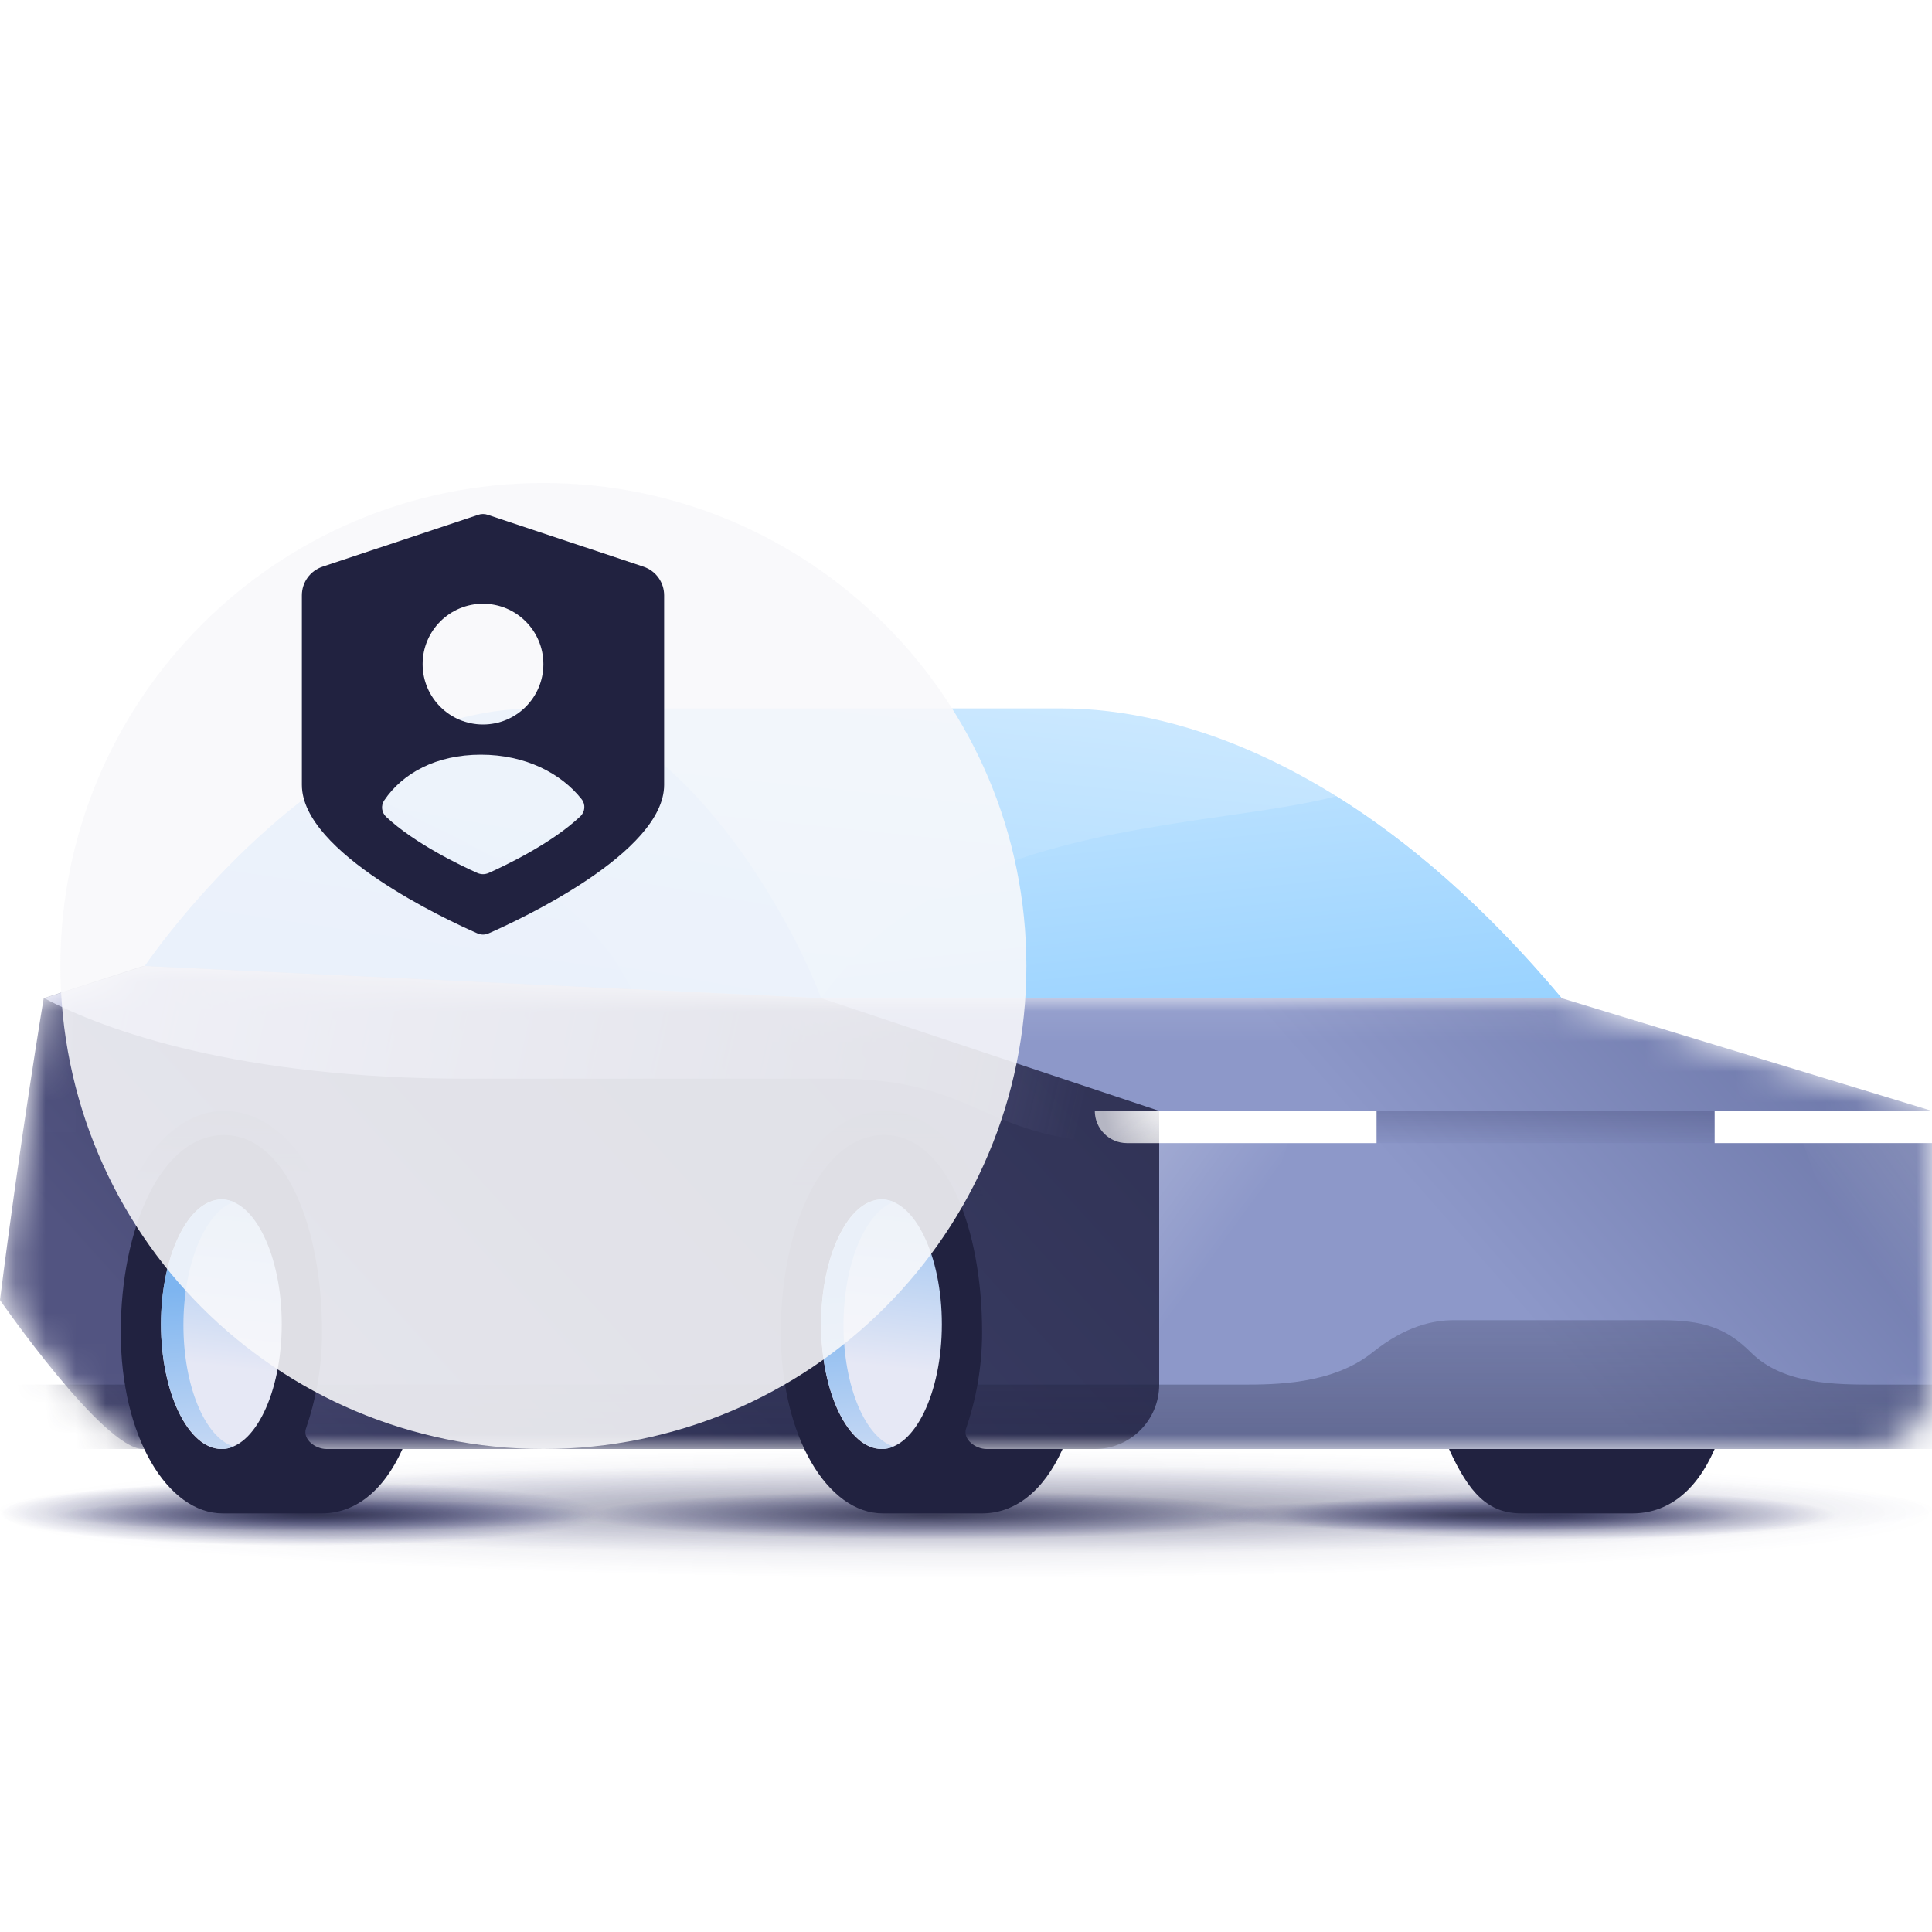 <svg width="64" height="64" viewBox="0 0 64 64" fill="none" xmlns="http://www.w3.org/2000/svg">
<path opacity="0.75" d="M32 52.267C49.673 52.267 64 51.312 64 50.133C64 48.955 49.673 48 32 48C14.327 48 0 48.955 0 50.133C0 51.312 14.327 52.267 32 52.267Z" fill="url(#paint0_radial)"/>
<path opacity="0.75" d="M32 51.467C49.673 51.467 64 50.81 64 50C64 49.19 49.673 48.533 32 48.533C14.327 48.533 0 49.19 0 50C0 50.81 14.327 51.467 32 51.467Z" fill="url(#paint1_radial)"/>
<path opacity="0.8" d="M51.6 50.987C56.681 50.987 60.8 50.629 60.8 50.187C60.8 49.745 56.681 49.387 51.6 49.387C46.519 49.387 42.4 49.745 42.4 50.187C42.4 50.629 46.519 50.987 51.6 50.987Z" fill="url(#paint2_radial)"/>
<path opacity="0.8" d="M10 51.2C15.523 51.2 20 50.722 20 50.133C20 49.544 15.523 49.067 10 49.067C4.477 49.067 0 49.544 0 50.133C0 50.722 4.477 51.2 10 51.2Z" fill="url(#paint3_radial)"/>
<path opacity="0.8" d="M30.8 50.987C37.133 50.987 42.267 50.629 42.267 50.187C42.267 49.745 37.133 49.387 30.8 49.387C24.467 49.387 19.333 49.745 19.333 50.187C19.333 50.629 24.467 50.987 30.8 50.987Z" fill="url(#paint4_radial)"/>
<path opacity="0.64" d="M48.72 50.72C53.654 50.72 57.653 50.481 57.653 50.187C57.653 49.892 53.654 49.653 48.72 49.653C43.786 49.653 39.787 49.892 39.787 50.187C39.787 50.481 43.786 50.72 48.72 50.72Z" fill="url(#paint5_radial)"/>
<path opacity="0.64" d="M10.72 50.72C15.654 50.72 19.653 50.481 19.653 50.187C19.653 49.892 15.654 49.653 10.72 49.653C5.786 49.653 1.787 49.892 1.787 50.187C1.787 50.481 5.786 50.72 10.72 50.72Z" fill="url(#paint6_radial)"/>
<path d="M51.733 33.067C45.241 25.323 39.04 23.467 35.171 23.467H17.467L27.2 33.067H51.733Z" fill="url(#paint7_linear)"/>
<path d="M44.268 26.377C46.626 27.847 49.156 29.993 51.733 33.067H27.2C30.37 28.509 36.067 27.683 40.573 27.03C41.952 26.83 43.219 26.646 44.268 26.377Z" fill="url(#paint8_linear)"/>
<path d="M17.707 23.468C10.533 23.468 4.8 32 4.8 32L27.2 33.067C26.044 29.982 22.198 23.468 17.707 23.468Z" fill="url(#paint9_linear)"/>
<path opacity="0.8" d="M20.925 32.768C19.48 29.878 16.694 28.52 14.202 27.306C13.098 26.768 12.053 26.259 11.207 25.657C7.502 28.094 4.987 31.726 4.81 31.985C4.89 31.994 4.971 32.003 5.051 32.012L20.925 32.768Z" fill="url(#paint10_linear)"/>
<mask id="mask0" mask-type="alpha" maskUnits="userSpaceOnUse" x="0" y="32" width="64" height="16">
<path fill-rule="evenodd" clip-rule="evenodd" d="M27.2 33.067L4.8 32L1.467 33.067C1.467 33.067 0.826 36.864 0.214 41.428C0.073 42.481 0.334 43.551 0.984 44.392C2.113 45.853 3.921 48 4.8 48L27.2 48L36.267 48L61.867 48C63.045 48 64 47.045 64 45.867V36.8L51.733 33.067L27.2 33.067Z" fill="url(#paint11_linear)"/>
</mask>
<g mask="url(#mask0)">
<path d="M64 48V36.8L51.733 33.067H27.2V48H64Z" fill="url(#paint12_linear)"/>
<path d="M38.4 45.867C38.4 47.045 37.445 48 36.267 48C29.037 48 5.844 48 4.734 48C3.419 48 0 43.067 0 43.067C0.658 37.811 1.447 33.067 1.447 33.067L4.734 32L27.2 33.067L38.4 36.8V45.867Z" fill="url(#paint13_linear)"/>
<path opacity="0.4" fill-rule="evenodd" clip-rule="evenodd" d="M58 44.8C59.067 45.867 60.8 45.867 62.133 45.867H64V48H0V45.867H41.12C42.24 45.867 44.133 45.867 45.467 44.8C46.574 43.914 47.493 43.733 48.16 43.733H55.013C56.373 43.733 57.16 43.961 58 44.8Z" fill="url(#paint14_linear)"/>
<path d="M38.4 36.8L27.2 33.067L4.8 32L1.467 33.067C3.467 34.133 7.92 35.733 15.467 35.733H27.733C32.533 35.733 32.533 37.867 37.461 37.867C38.532 37.867 38.4 37.867 38.4 37.867C38.4 36.8 38.4 37.867 38.4 36.8Z" fill="url(#paint15_linear)"/>
</g>
<path d="M43.467 36.8H58.933L56.8 37.867H45.6L43.467 36.8Z" fill="url(#paint16_linear)"/>
<path d="M64 36.8H56.8V37.867H64V36.8Z" fill="white"/>
<path d="M45.6 37.867H38.4C38.4 37.867 38.4 37.387 38.4 36.8H45.6V37.867Z" fill="white"/>
<path d="M38.4 37.867H37.333C36.744 37.867 36.267 37.389 36.267 36.8H38.4V37.867Z" fill="url(#paint17_radial)"/>
<rect x="36.267" y="36.8" width="2.133" height="1.067" fill="url(#paint18_linear)"/>
<path opacity="0.24" d="M42.667 37.867L40.027 45.867H38.4V37.867H42.667Z" fill="url(#paint19_linear)"/>
<path opacity="0.24" d="M59.733 37.867L62.613 45.867H64V37.867H59.733Z" fill="url(#paint20_linear)"/>
<path opacity="0.64" d="M11.467 45.867C11.467 45.2 11.467 44.113 11.467 43.609C11.467 39.847 9.679 36.8 7.438 36.8C5.197 36.8 3.467 39.847 3.467 43.609C3.467 44.113 3.467 45.333 3.467 45.867" fill="url(#paint21_linear)"/>
<path opacity="0.64" d="M33.333 45.867C33.333 45.333 33.333 44.113 33.333 43.609C33.333 39.847 31.546 36.8 29.305 36.8C27.064 36.8 25.333 39.847 25.333 43.609C25.333 44.113 25.333 45.333 25.333 45.867" fill="url(#paint22_linear)"/>
<path d="M10.819 48C10.445 48 10.026 47.683 10.133 47.333C10.454 46.392 10.667 45.333 10.667 44.133C10.667 40.664 9.467 37.6 7.423 37.6C5.333 37.6 4 40.691 4 44.133C4 47.603 5.554 50.133 7.377 50.133H10.667C11.736 50.133 12.692 49.425 13.333 48H10.819Z" fill="#212240"/>
<path d="M32.686 48C32.312 48 31.893 47.683 32 47.333C32.321 46.392 32.533 45.333 32.533 44.133C32.533 40.664 31.333 37.6 29.29 37.6C27.2 37.6 25.867 40.691 25.867 44.133C25.867 47.603 27.421 50.133 29.244 50.133H32.533C33.603 50.133 34.558 49.425 35.2 48H32.686Z" fill="#212240"/>
<path d="M48 48C48.667 49.467 49.291 50.133 50.4 50.133H54.075C55.2 50.133 56.164 49.46 56.8 48H48Z" fill="#212240"/>
<path d="M27.2 43.867C27.2 46.139 28.102 48 29.2 48C30.297 48 31.2 46.139 31.2 43.867C31.2 41.595 30.297 39.733 29.2 39.733C28.102 39.733 27.2 41.595 27.2 43.867Z" fill="url(#paint23_linear)"/>
<path d="M5.333 43.867C5.333 46.139 6.236 48 7.333 48C8.431 48 9.333 46.139 9.333 43.867C9.333 41.595 8.431 39.733 7.333 39.733C6.236 39.733 5.333 41.595 5.333 43.867Z" fill="url(#paint24_linear)"/>
<path d="M6.076 43.894C6.076 41.868 6.793 40.171 7.733 39.815C7.61 39.761 7.486 39.733 7.362 39.733C6.249 39.733 5.333 41.595 5.333 43.867C5.333 46.139 6.249 48 7.362 48C7.486 48 7.61 47.973 7.733 47.918C6.793 47.617 6.076 45.92 6.076 43.894Z" fill="url(#paint25_linear)"/>
<path d="M27.942 43.894C27.942 41.868 28.66 40.171 29.6 39.815C29.476 39.761 29.352 39.733 29.229 39.733C28.133 39.733 27.2 41.595 27.2 43.867C27.2 46.139 28.115 48 29.229 48C29.352 48 29.476 47.973 29.6 47.918C28.66 47.617 27.942 45.92 27.942 43.894Z" fill="url(#paint26_linear)"/>
<g filter="url(#filter0_d)">
<path fill-rule="evenodd" clip-rule="evenodd" d="M16 40C24.837 40 32 32.837 32 24C32 15.163 24.837 8 16 8C7.163 8 0 15.163 0 24C0 32.837 7.163 40 16 40Z" fill="#F8F9FB" fill-opacity="0.88"/>
</g>
<path fill-rule="evenodd" clip-rule="evenodd" d="M22 19.721V26C22 28.245 17.202 30.473 16.187 30.919C16.066 30.973 15.934 30.973 15.813 30.919C14.798 30.473 10 28.245 10 26V19.721C10 19.29 10.275 18.908 10.684 18.772L15.842 17.053C15.944 17.018 16.055 17.018 16.158 17.053L21.316 18.772C21.725 18.908 22 19.29 22 19.721ZM18 22C18 23.105 17.105 24 16 24C14.895 24 14 23.105 14 22C14 20.895 14.895 20 16 20C17.105 20 18 20.895 18 22ZM19.267 26.475C19.404 26.648 19.383 26.893 19.222 27.045C18.272 27.944 16.724 28.679 16.189 28.918C16.068 28.972 15.932 28.972 15.811 28.918C15.279 28.68 13.745 27.952 12.793 27.06C12.64 26.916 12.61 26.686 12.728 26.513C13.333 25.62 14.437 25 15.93 25C17.401 25 18.584 25.612 19.267 26.475Z" fill="#212240"/>
<defs>
<filter id="filter0_d" x="0" y="8" width="36" height="42" filterUnits="userSpaceOnUse" color-interpolation-filters="sRGB">
<feFlood flood-opacity="0" result="BackgroundImageFix"/>
<feColorMatrix in="SourceAlpha" type="matrix" values="0 0 0 0 0 0 0 0 0 0 0 0 0 0 0 0 0 0 127 0"/>
<feOffset dx="2" dy="8"/>
<feGaussianBlur stdDeviation="1"/>
<feColorMatrix type="matrix" values="0 0 0 0 0.129 0 0 0 0 0.133 0 0 0 0 0.251 0 0 0 0.08 0"/>
<feBlend mode="normal" in2="BackgroundImageFix" result="effect1_dropShadow"/>
<feBlend mode="normal" in="SourceGraphic" in2="effect1_dropShadow" result="shape"/>
</filter>
<radialGradient id="paint0_radial" cx="0" cy="0" r="1" gradientUnits="userSpaceOnUse" gradientTransform="translate(31.997 50.138) rotate(90) scale(2.133 32)">
<stop stop-color="#212240" stop-opacity="0.23"/>
<stop offset="1" stop-color="#23266A" stop-opacity="0"/>
</radialGradient>
<radialGradient id="paint1_radial" cx="0" cy="0" r="1" gradientUnits="userSpaceOnUse" gradientTransform="translate(31.997 50.005) rotate(90) scale(1.467 32)">
<stop stop-color="#212240" stop-opacity="0.51"/>
<stop offset="1" stop-color="#23266A" stop-opacity="0"/>
</radialGradient>
<radialGradient id="paint2_radial" cx="0" cy="0" r="1" gradientUnits="userSpaceOnUse" gradientTransform="translate(51.601 50.192) rotate(90) scale(0.8 9.2)">
<stop stop-color="#212240"/>
<stop offset="1" stop-color="#23266A" stop-opacity="0"/>
</radialGradient>
<radialGradient id="paint3_radial" cx="0" cy="0" r="1" gradientUnits="userSpaceOnUse" gradientTransform="translate(9.999 50.139) rotate(90) scale(1.067 10)">
<stop stop-color="#212240"/>
<stop offset="1" stop-color="#23266A" stop-opacity="0"/>
</radialGradient>
<radialGradient id="paint4_radial" cx="0" cy="0" r="1" gradientUnits="userSpaceOnUse" gradientTransform="translate(30.799 50.191) rotate(90) scale(0.8 11.466)">
<stop stop-color="#212240"/>
<stop offset="1" stop-color="#23266A" stop-opacity="0"/>
</radialGradient>
<radialGradient id="paint5_radial" cx="0" cy="0" r="1" gradientUnits="userSpaceOnUse" gradientTransform="translate(48.718 50.192) rotate(90) scale(0.533 8.921)">
<stop stop-color="#212240"/>
<stop offset="1" stop-color="#23266A" stop-opacity="0"/>
</radialGradient>
<radialGradient id="paint6_radial" cx="0" cy="0" r="1" gradientUnits="userSpaceOnUse" gradientTransform="translate(10.717 50.192) rotate(90) scale(0.533 8.921)">
<stop stop-color="#212240"/>
<stop offset="1" stop-color="#23266A" stop-opacity="0"/>
</radialGradient>
<linearGradient id="paint7_linear" x1="37.04" y1="6.571" x2="33.325" y2="42.46" gradientUnits="userSpaceOnUse">
<stop stop-color="white"/>
<stop offset="0.999" stop-color="#8FCEFF"/>
</linearGradient>
<linearGradient id="paint8_linear" x1="36.878" y1="8.743" x2="39.858" y2="36.852" gradientUnits="userSpaceOnUse">
<stop stop-color="white"/>
<stop offset="0.999" stop-color="#8FCEFF"/>
</linearGradient>
<linearGradient id="paint9_linear" x1="19.158" y1="14.868" x2="12.053" y2="54.928" gradientUnits="userSpaceOnUse">
<stop stop-color="#B2DEFF"/>
<stop offset="0.33" stop-color="#93C8FF"/>
<stop offset="0.766" stop-color="#6FAFFF"/>
<stop offset="0.999" stop-color="#61A5FF"/>
</linearGradient>
<linearGradient id="paint10_linear" x1="15.193" y1="16.205" x2="11.169" y2="43.47" gradientUnits="userSpaceOnUse">
<stop stop-color="#B2DEFF"/>
<stop offset="0.33" stop-color="#93C8FF"/>
<stop offset="0.766" stop-color="#6FAFFF"/>
<stop offset="0.999" stop-color="#61A5FF"/>
</linearGradient>
<linearGradient id="paint11_linear" x1="0.177" y1="44.033" x2="32.014" y2="55.773" gradientUnits="userSpaceOnUse">
<stop stop-color="#CFD4E7"/>
<stop offset="0.151" stop-color="#DDE0EE"/>
<stop offset="0.479" stop-color="#D9DDEC"/>
<stop offset="1" stop-color="#D5DAED"/>
</linearGradient>
<linearGradient id="paint12_linear" x1="59.067" y1="27.733" x2="46.34" y2="38.893" gradientUnits="userSpaceOnUse">
<stop offset="0.002" stop-color="#6771A3"/>
<stop offset="1" stop-color="#8D98C9"/>
</linearGradient>
<linearGradient id="paint13_linear" x1="2.499" y1="48" x2="28.117" y2="24.751" gradientUnits="userSpaceOnUse">
<stop offset="0.132" stop-color="#525481"/>
<stop offset="0.516" stop-color="#393C63"/>
<stop offset="1" stop-color="#313356"/>
</linearGradient>
<linearGradient id="paint14_linear" x1="32" y1="48" x2="32" y2="37.968" gradientUnits="userSpaceOnUse">
<stop stop-color="#212240"/>
<stop offset="1" stop-color="#212240" stop-opacity="0"/>
</linearGradient>
<linearGradient id="paint15_linear" x1="-39.21" y1="26.796" x2="34.331" y2="43.568" gradientUnits="userSpaceOnUse">
<stop stop-color="#B1B4D8" stop-opacity="0.42"/>
<stop offset="0.546" stop-color="#B5B8DC"/>
<stop offset="1" stop-color="#A6ABE4" stop-opacity="0"/>
</linearGradient>
<linearGradient id="paint16_linear" x1="51.196" y1="38.133" x2="51.199" y2="32.4" gradientUnits="userSpaceOnUse">
<stop stop-color="#2F315C" stop-opacity="0"/>
<stop offset="1" stop-color="#2F315C"/>
</linearGradient>
<radialGradient id="paint17_radial" cx="0" cy="0" r="1" gradientUnits="userSpaceOnUse" gradientTransform="translate(38.533 36.8) rotate(164.055) scale(1.941 3.883)">
<stop stop-color="white" stop-opacity="0.96"/>
<stop offset="1" stop-color="white" stop-opacity="0.64"/>
</radialGradient>
<linearGradient id="paint18_linear" x1="38.533" y1="38" x2="37.697" y2="36.868" gradientUnits="userSpaceOnUse">
<stop stop-color="#212240" stop-opacity="0.08"/>
<stop offset="1" stop-color="#212240" stop-opacity="0"/>
</linearGradient>
<linearGradient id="paint19_linear" x1="35.867" y1="38.533" x2="40.232" y2="41.732" gradientUnits="userSpaceOnUse">
<stop stop-color="white"/>
<stop offset="1" stop-color="white" stop-opacity="0"/>
</linearGradient>
<linearGradient id="paint20_linear" x1="66.667" y1="38.814" x2="62.07" y2="41.985" gradientUnits="userSpaceOnUse">
<stop stop-color="white"/>
<stop offset="1" stop-color="white" stop-opacity="0"/>
</linearGradient>
<linearGradient id="paint21_linear" x1="7.469" y1="35.207" x2="7.469" y2="50.357" gradientUnits="userSpaceOnUse">
<stop offset="0" stop-color="#212240"/>
<stop offset="0.294" stop-color="#212240" stop-opacity="0"/>
</linearGradient>
<linearGradient id="paint22_linear" x1="29.336" y1="35.207" x2="29.336" y2="50.357" gradientUnits="userSpaceOnUse">
<stop offset="0" stop-color="#212240"/>
<stop offset="0.294" stop-color="#212240" stop-opacity="0"/>
</linearGradient>
<linearGradient id="paint23_linear" x1="29.082" y1="45.267" x2="29.925" y2="37.484" gradientUnits="userSpaceOnUse">
<stop offset="0" stop-color="#E6E8F5"/>
<stop offset="1" stop-color="#7EB5F0"/>
</linearGradient>
<linearGradient id="paint24_linear" x1="7.216" y1="45.267" x2="8.058" y2="37.484" gradientUnits="userSpaceOnUse">
<stop offset="0" stop-color="#E6E8F5"/>
<stop offset="1" stop-color="#7EB5F0"/>
</linearGradient>
<linearGradient id="paint25_linear" x1="7.078" y1="50.492" x2="6.473" y2="42.699" gradientUnits="userSpaceOnUse">
<stop offset="0" stop-color="#E6E8F5"/>
<stop offset="1" stop-color="#7EB5F0"/>
</linearGradient>
<linearGradient id="paint26_linear" x1="28.945" y1="50.492" x2="28.34" y2="42.699" gradientUnits="userSpaceOnUse">
<stop offset="0" stop-color="#E6E8F5"/>
<stop offset="1" stop-color="#7EB5F0"/>
</linearGradient>
</defs>
</svg>
